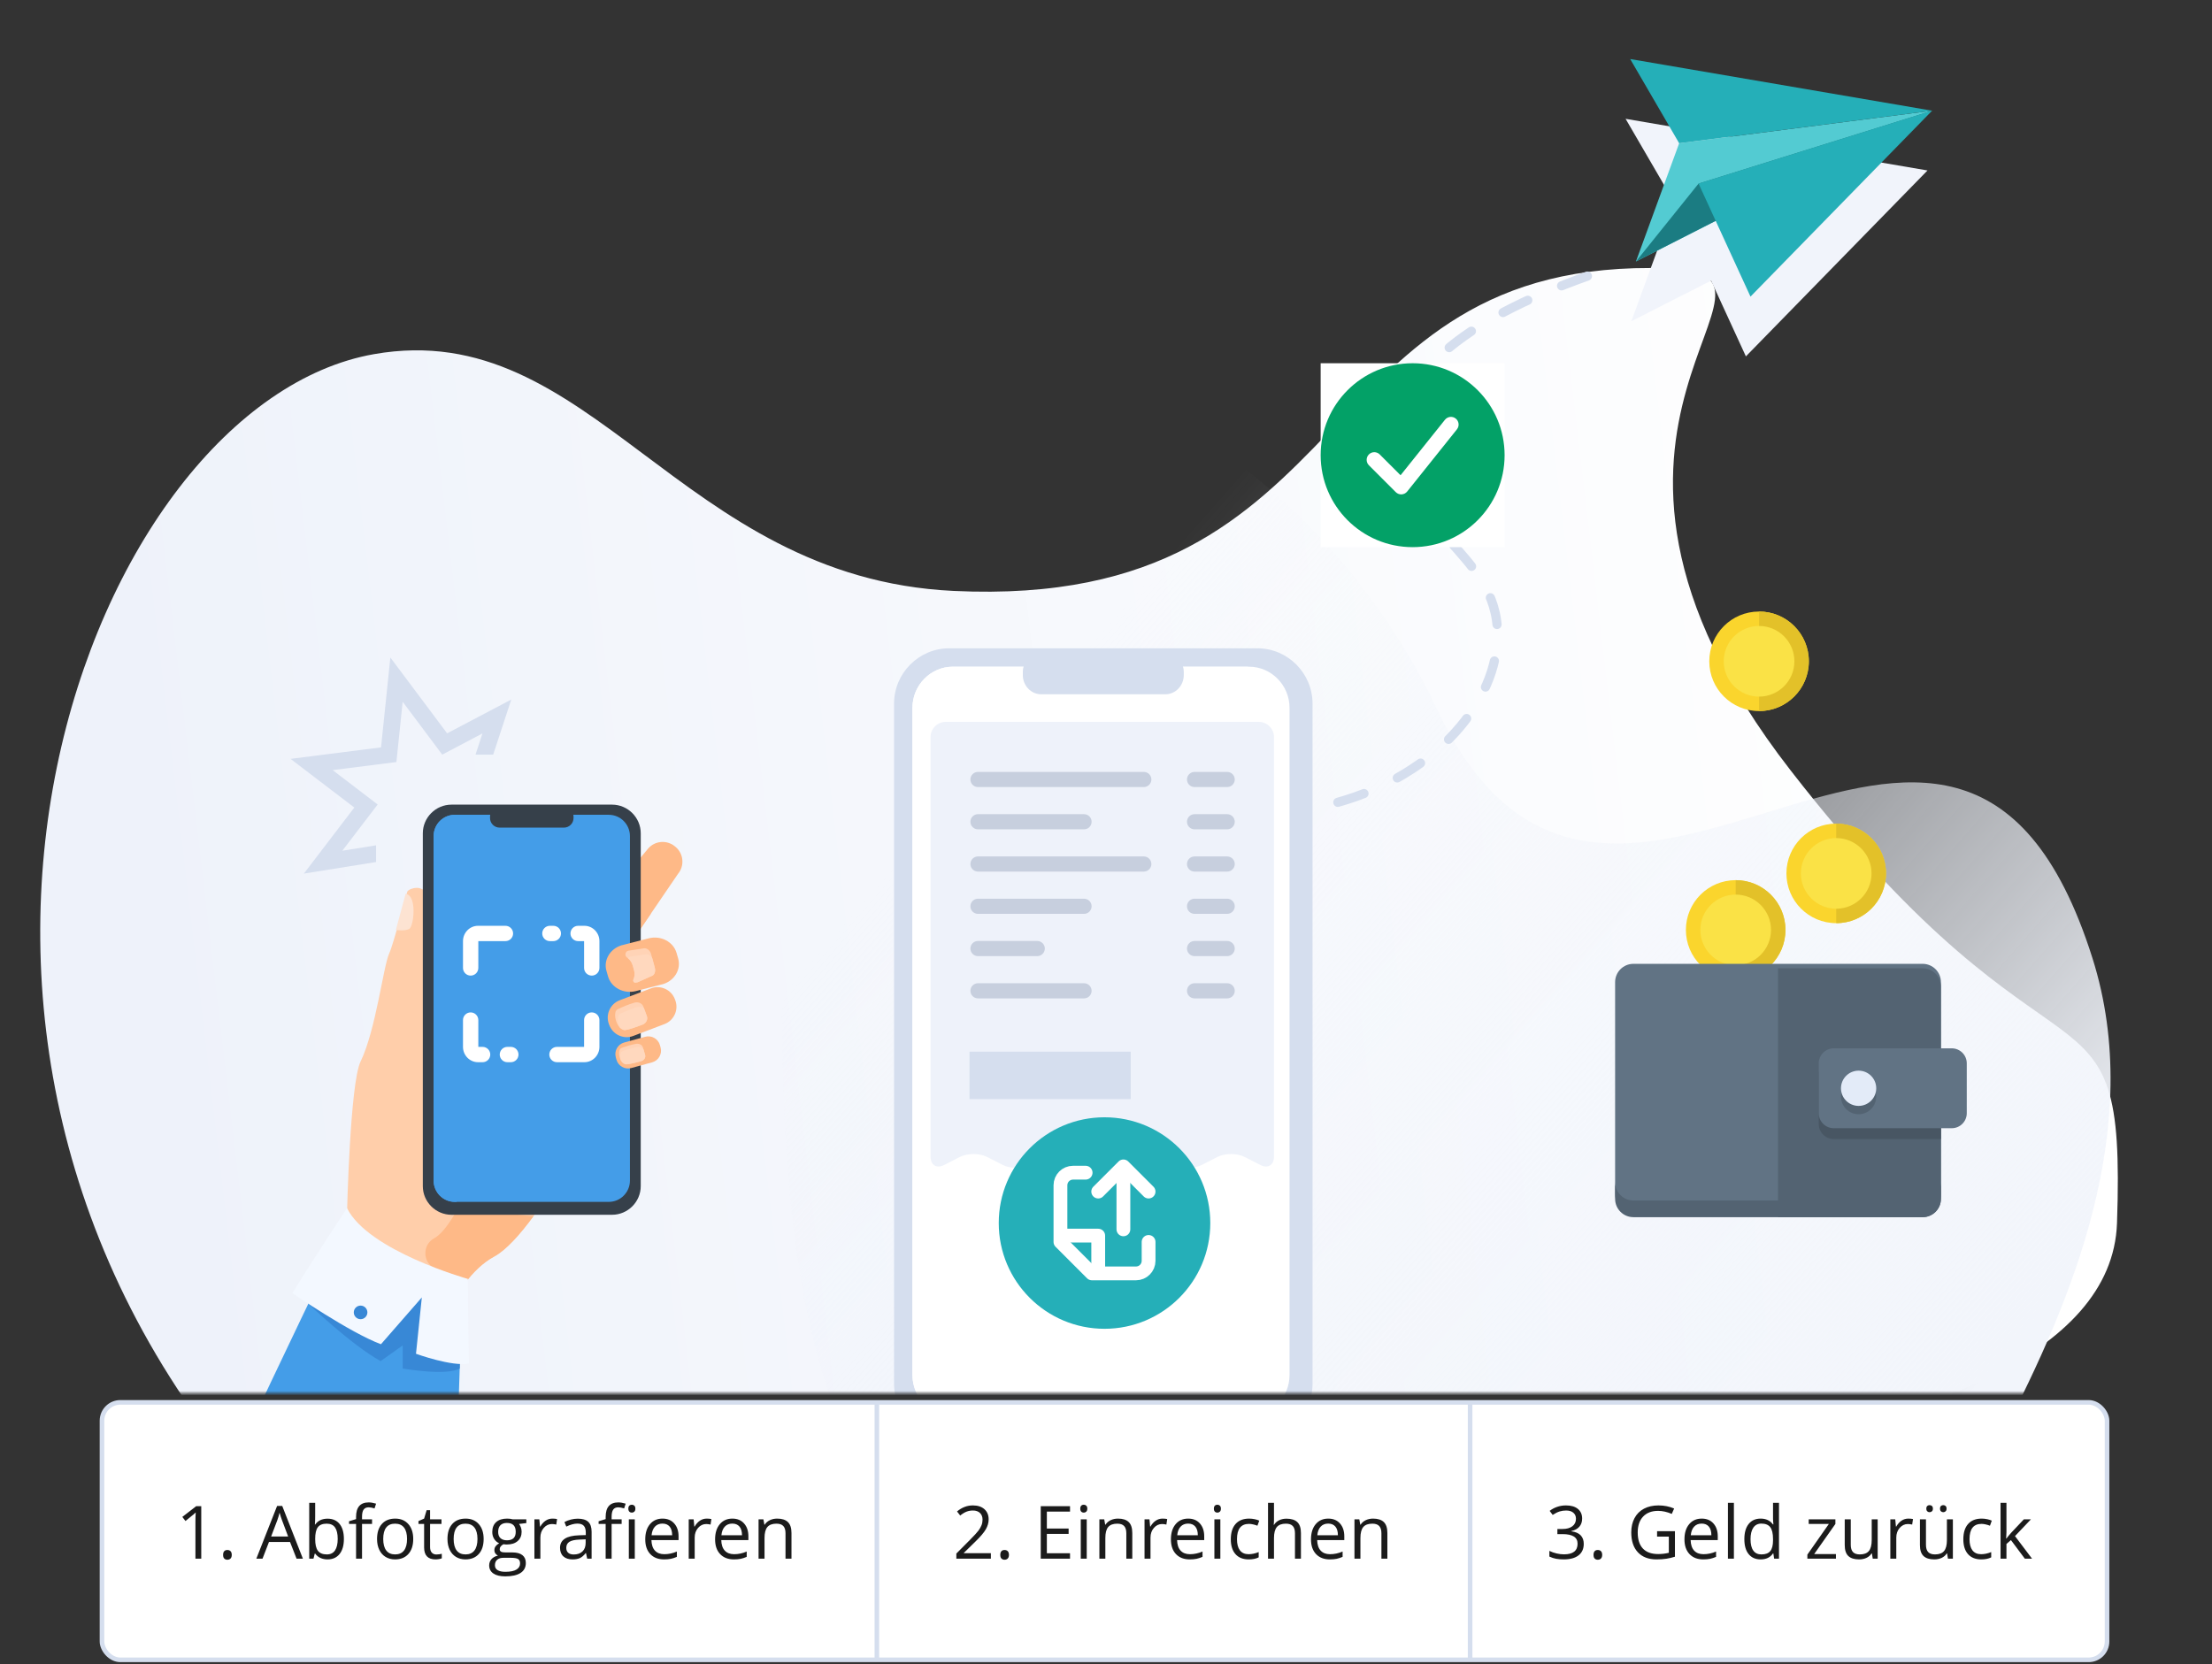 <?xml version="1.0" encoding="UTF-8"?>
<svg width="481px" height="362px" viewBox="0 0 481 362" version="1.1" xmlns="http://www.w3.org/2000/svg" xmlns:xlink="http://www.w3.org/1999/xlink">
    <rect x="0" y="0" width="481" height="362" fill="#333333" stroke="none"/>
    <title>Group 13</title>
    <defs>
        <rect id="path-1" x="0.177" y="9.09494702e-13" width="480" height="303"></rect>
        <linearGradient x1="15.501%" y1="19.972%" x2="98.032%" y2="29.222%" id="linearGradient-3">
            <stop stop-color="#EEF2FA" offset="0%"></stop>
            <stop stop-color="#FFFFFF" offset="100%"></stop>
        </linearGradient>
        <linearGradient x1="59.337%" y1="19.152%" x2="-6.317%" y2="75.751%" id="linearGradient-4">
            <stop stop-color="#EEF2FA" stop-opacity="0" offset="0%"></stop>
            <stop stop-color="#F2F5FB" offset="100%"></stop>
        </linearGradient>
        <path d="M20,40 C31.046,40 40,31.046 40,20 C40,8.954 31.046,0 20,0 C8.954,0 0,8.954 0,20 C0,31.046 8.954,40 20,40 Z M16.336,28.037 L10.488,22.19 C9.838,21.54 9.838,20.485 10.488,19.833 C11.139,19.183 12.194,19.183 12.844,19.833 L17.376,24.363 L27.031,12.292 C27.608,11.577 28.656,11.455 29.374,12.032 C30.093,12.607 30.209,13.655 29.634,14.375 L18.816,27.9 C18.521,28.27 18.081,28.495 17.608,28.522 C17.576,28.523 17.546,28.525 17.514,28.525 C17.073,28.525 16.649,28.352 16.336,28.037 Z" id="path-5"></path>
    </defs>
    <g id="kontakt" stroke="none" stroke-width="1" fill="none" fill-rule="evenodd">
        <g id="contact--hint--optional-field" transform="translate(-744, -2149)">
            <g id="Group-13" transform="translate(744, 2149)">
                <g id="Group-12">
                    <mask id="mask-2" fill="white">
                        <use xlink:href="#path-1"></use>
                    </mask>
                    <g id="Mask"></g>
                    <g mask="url(#mask-2)">
                        <g transform="translate(-26, -11)">
                            <path d="M118.89,318.107 C158.862,366.436 230.491,334.503 255.679,341.726 C278.268,348.203 440.722,394.786 458.631,339.584 C476.541,284.382 453.298,314.648 417.532,225.329 C381.766,136.011 454.475,123.553 421.919,113.023 C346.219,88.535 338.643,166.603 253.332,137.674 C196.72,118.476 194.156,58.489 146.408,53.439 C84.221,46.86 -3.076,162.979 52.99,283.085 C67.787,314.783 87.591,280.275 118.89,318.107 Z" id="Path_3996" fill="url(#linearGradient-3)" fill-rule="nonzero" transform="translate(249.906, 209.711) rotate(-16) translate(-249.906, -209.711) "></path>
                            <path d="M471.271,322.619 C483.506,294.349 484.939,258.458 484.939,219.39 C484.939,33.379 376.188,93.445 342.405,165.191 C304.717,245.226 229.679,125.11 199.871,219.39 C188.272,256.076 204.626,294.349 219.234,322.619 L471.271,322.619 Z" id="Path_1021" fill="url(#linearGradient-4)" fill-rule="nonzero" transform="translate(340.439, 209.119) scale(-1, 1) translate(-340.439, -209.119) "></path>
                            <g id="Group-9" stroke-width="1" fill="none" fill-rule="evenodd" transform="translate(220.177, 152)">
                                <g id="Group-4">
                                    <path d="M12.222,172 C5.629,172 0.235,166.583 0.235,159.964 L0.235,12.036 C0.235,5.416 5.629,0 12.222,0 L79.249,0 C85.841,0 91.235,5.416 91.235,12.036 L91.235,159.964 C91.235,166.583 85.841,172 79.249,172 L12.222,172 Z" id="Fill-10" fill="#D5DEEE"></path>
                                    <path d="M86.235,158.051 C86.235,162.973 82.268,167 77.422,167 L13.046,167 C8.2,167 4.235,162.973 4.235,158.051 L4.235,12.949 C4.235,8.026 8.2,4 13.046,4 L77.422,4 C82.268,4 86.235,8.026 86.235,12.949 L86.235,158.051 Z" id="Fill-11" fill="#FFFFFF"></path>
                                    <path d="M77.235,4 L13.818,167 L13.024,167 C8.19,167 4.235,162.973 4.235,158.051 L4.235,12.949 C4.235,8.026 8.19,4 13.024,4 L77.235,4" id="Fill-12" fill="#FFFFFF"></path>
                                    <path d="M59.236,10 L32.233,10 C30.033,10 28.235,8.122 28.235,5.828 L28.235,5.172 C28.235,2.877 30.033,1 32.233,1 L59.236,1 C61.436,1 63.235,2.877 63.235,5.172 L63.235,5.828 C63.235,8.122 61.436,10 59.236,10" id="Fill-13" fill="#D5DEEE"></path>
                                </g>
                                <g id="Group-16" transform="translate(8, 16)">
                                    <g id="receipt" fill-rule="nonzero">
                                        <path d="M3.471,0 C1.659,0 0.176,1.483 0.176,3.296 L0.176,94.585 C0.176,96.398 1.496,97.206 3.111,96.382 L6.575,94.613 C8.189,93.788 10.83,93.788 12.445,94.613 L15.909,96.382 C17.523,97.206 20.164,97.207 21.779,96.382 L25.243,94.613 C26.857,93.788 29.498,93.788 31.113,94.613 L34.577,96.382 C36.191,97.206 38.832,97.207 40.447,96.382 L43.911,94.613 C45.525,93.788 48.166,93.788 49.781,94.613 L53.244,96.382 C54.859,97.206 57.5,97.206 59.114,96.382 L62.578,94.613 C64.193,93.788 66.834,93.788 68.448,94.613 L71.912,96.382 C73.527,97.206 74.847,96.398 74.847,94.585 L74.847,3.296 C74.847,1.483 73.365,0 71.552,0 L3.471,0 Z" id="Path" fill="#EEF2FA"></path>
                                        <g id="Group" transform="translate(8.715, 10.799)" fill="#C7CFDE">
                                            <path d="M37.828,3.379 L1.771,3.379 C0.861,3.379 0.123,2.642 0.123,1.732 C0.123,0.822 0.861,0.084 1.771,0.084 L37.828,0.084 C38.738,0.084 39.476,0.822 39.476,1.732 C39.476,2.642 38.738,3.379 37.828,3.379 Z" id="Path"></path>
                                            <path d="M24.833,12.572 L1.771,12.572 C0.861,12.572 0.123,11.834 0.123,10.924 C0.123,10.014 0.861,9.277 1.771,9.277 L24.833,9.277 C25.743,9.277 26.481,10.014 26.481,10.924 C26.481,11.834 25.743,12.572 24.833,12.572 Z" id="Path"></path>
                                            <path d="M37.828,21.764 L1.771,21.764 C0.861,21.764 0.123,21.027 0.123,20.117 C0.123,19.207 0.861,18.469 1.771,18.469 L37.828,18.469 C38.738,18.469 39.476,19.207 39.476,20.117 C39.476,21.027 38.738,21.764 37.828,21.764 Z" id="Path"></path>
                                            <path d="M24.833,30.956 L1.771,30.956 C0.861,30.956 0.123,30.219 0.123,29.309 C0.123,28.399 0.861,27.661 1.771,27.661 L24.833,27.661 C25.743,27.661 26.481,28.399 26.481,29.309 C26.481,30.219 25.743,30.956 24.833,30.956 Z" id="Path"></path>
                                            <path d="M14.659,40.149 L1.771,40.149 C0.861,40.149 0.123,39.411 0.123,38.501 C0.123,37.591 0.861,36.854 1.771,36.854 L14.659,36.854 C15.569,36.854 16.307,37.591 16.307,38.501 C16.307,39.411 15.569,40.149 14.659,40.149 Z" id="Path"></path>
                                            <path d="M24.833,49.341 L1.771,49.341 C0.861,49.341 0.123,48.603 0.123,47.693 C0.123,46.784 0.861,46.046 1.771,46.046 L24.833,46.046 C25.743,46.046 26.481,46.784 26.481,47.693 C26.481,48.603 25.743,49.341 24.833,49.341 Z" id="Path"></path>
                                        </g>
                                        <g id="Group" transform="translate(55.699, 10.799)" fill="#C7CFDE">
                                            <path d="M8.974,3.379 L1.88,3.379 C0.97,3.379 0.232,2.642 0.232,1.732 C0.232,0.822 0.97,0.084 1.88,0.084 L8.974,0.084 C9.884,0.084 10.622,0.822 10.622,1.732 C10.622,2.642 9.884,3.379 8.974,3.379 Z" id="Path"></path>
                                            <path d="M8.974,12.572 L1.88,12.572 C0.97,12.572 0.232,11.834 0.232,10.924 C0.232,10.014 0.97,9.277 1.88,9.277 L8.974,9.277 C9.884,9.277 10.622,10.014 10.622,10.924 C10.622,11.834 9.884,12.572 8.974,12.572 Z" id="Path"></path>
                                            <path d="M8.974,21.764 L1.88,21.764 C0.97,21.764 0.232,21.027 0.232,20.117 C0.232,19.207 0.97,18.469 1.88,18.469 L8.974,18.469 C9.884,18.469 10.622,19.207 10.622,20.117 C10.622,21.027 9.884,21.764 8.974,21.764 Z" id="Path"></path>
                                            <path d="M8.974,30.956 L1.88,30.956 C0.97,30.956 0.232,30.219 0.232,29.309 C0.232,28.399 0.97,27.661 1.88,27.661 L8.974,27.661 C9.884,27.661 10.622,28.399 10.622,29.309 C10.622,30.219 9.884,30.956 8.974,30.956 Z" id="Path"></path>
                                            <path d="M8.974,40.149 L1.88,40.149 C0.97,40.149 0.232,39.411 0.232,38.501 C0.232,37.591 0.97,36.854 1.88,36.854 L8.974,36.854 C9.884,36.854 10.622,37.591 10.622,38.501 C10.622,39.411 9.884,40.149 8.974,40.149 Z" id="Path"></path>
                                            <path d="M8.974,49.341 L1.88,49.341 C0.97,49.341 0.232,48.603 0.232,47.693 C0.232,46.784 0.97,46.046 1.88,46.046 L8.974,46.046 C9.884,46.046 10.622,46.784 10.622,47.693 C10.622,48.603 9.884,49.341 8.974,49.341 Z" id="Path"></path>
                                        </g>
                                        <rect id="Rectangle" fill="#D5DEEE" x="8.639" y="71.729" width="35.066" height="10.312"></rect>
                                    </g>
                                    <g id="Group-3" transform="translate(15, 86)">
                                        <circle id="Oval" fill="#25AFB8" cx="23" cy="23" r="23"></circle>
                                        <g id="Icons/z-embedded/icon/functional/doc-upload--md--alt" transform="translate(13.143, 9.857)" stroke="#FFFFFF" stroke-linejoin="round" stroke-width="3">
                                            <g id="Group" transform="translate(0.274, 2.19)">
                                                <path d="M19.167,15.06 L19.167,19.167 C19.167,20.678 17.94,21.905 16.429,21.905 L6.845,21.905 L0,15.06 L0,2.738 C0,1.227 1.227,0 2.738,0 L5.476,0" id="Stroke-1" stroke-linecap="round"></path>
                                                <polyline id="Path-5" points="0 13.69 8.214 13.69 8.214 21.905"></polyline>
                                            </g>
                                            <g id="Group" transform="translate(14.238, 7.53) rotate(-90) translate(-14.238, -7.53) translate(7.256, 1.78)" stroke-linecap="round">
                                                <polyline id="Path" transform="translate(10.952, 5.476) rotate(-90) translate(-10.952, -5.476) " points="5.476 2.738 10.952 8.214 16.429 2.738"></polyline>
                                                <line x1="10.952" y1="5.476" x2="-4.8638342e-15" y2="5.476" id="Line-5"></line>
                                            </g>
                                        </g>
                                    </g>
                                </g>
                            </g>
                            <g id="Group-7" stroke-width="1" fill="none" fill-rule="evenodd" transform="translate(77.177, 154)">
                                <g id="Group" transform="translate(0, 32)">
                                    <path d="M79.596,64.731 C79.596,64.731 72.258,79.411 64.804,89.544 C61.839,93.577 58.854,96.89 56.307,98.271 C53.814,99.623 51.703,101.723 49.957,104.05 C45.434,110.077 43.346,117.621 43.346,117.621 L24.286,88.785 C24.286,88.785 24.936,60.598 27.225,55.883 C30.56,49.012 32.172,35.129 33.453,32.365 C34.404,30.315 37.118,19.724 37.379,18.946 C37.492,18.611 38.395,18.097 39.568,18.097 C40.509,18.097 42.107,19.007 42.51,20.877 C44.549,30.327 42.095,36.561 42.123,36.838 C42.842,44.101 40.681,49.492 42.196,50.92 C42.253,50.973 42.358,50.948 42.506,50.853 C45.133,49.166 61.442,25.39 63.451,24.876 C65.572,24.335 79.596,64.731 79.596,64.731" id="Fill-4" fill="#FFCEAA"></path>
                                    <path d="M49.08,111.914 C49.08,111.914 48.82,124.728 48.078,141.987 L0,141.987 C10.99,118.552 20.544,98.827 20.544,98.827 C20.544,98.827 47.919,99.663 49.08,111.914" id="Fill-5" fill="#449DE8"></path>
                                    <path d="M96.26,15.05 L84.566,32.195 C84.213,32.621 83.804,32.769 83.361,32.726 C81.972,32.594 80.252,30.59 78.912,29.48 L78.776,29.368 C77.009,27.906 76.759,25.264 78.221,23.498 L87.074,12.797 L87.074,12.796 L89.699,9.622 C91.162,7.855 93.803,7.606 95.569,9.067 L95.706,9.179 C97.472,10.641 97.722,13.283 96.26,15.05" id="Fill-6" fill="#FEB987"></path>
                                    <path d="M90.358,23.703 L84.566,32.195 C84.213,32.621 83.804,32.769 83.361,32.726 L87.074,12.797 C87.082,12.909 87.713,21.85 90.358,23.703" id="Fill-7" fill="#FEB987"></path>
                                    <path d="M64.804,89.544 C61.839,93.577 58.854,96.89 56.307,98.271 C53.814,99.623 51.703,101.723 49.957,104.05 C47.948,103.114 45.658,102.015 43.42,100.927 C40.694,99.603 40.59,95.733 43.259,94.298 C43.285,94.284 43.311,94.27 43.336,94.256 C45.838,92.825 48.401,87.77 48.401,87.77 L64.804,89.544" id="Fill-8" fill="#FEB987"></path>
                                    <path d="M34.904,27.252 C34.904,27.252 36.805,27.558 37.798,27.041 C38.791,26.525 39.601,19.789 37.028,19.384 L34.904,27.252 Z" id="Fill-9" fill="#FDE3D2"></path>
                                    <g id="Group-4" transform="translate(40.765, 0)">
                                        <path d="M41.145,89.203 L6.242,89.203 C2.809,89.203 3.58413993e-14,86.394 3.58413993e-14,82.961 L3.58413993e-14,6.242 C3.58413993e-14,2.809 2.809,1.30332361e-14 6.242,1.30332361e-14 L41.145,1.30332361e-14 C44.578,1.30332361e-14 47.387,2.809 47.387,6.242 L47.387,82.961 C47.387,86.394 44.578,89.203 41.145,89.203" id="Fill-10" fill="#36404A"></path>
                                        <path d="M45.038,6.833 L45.038,81.773 C45.038,84.315 42.973,86.395 40.45,86.395 L6.936,86.395 C4.414,86.395 2.349,84.315 2.349,81.773 L2.349,6.833 C2.349,4.291 4.414,2.211 6.936,2.211 L40.45,2.211 C42.973,2.211 45.038,4.291 45.038,6.833" id="Fill-11" fill="#449DE8"></path>
                                        <path d="M40.45,2.211 L7.351,86.395 L6.936,86.395 C4.414,86.395 2.349,84.315 2.349,81.773 L2.349,6.833 C2.349,4.291 4.414,2.211 6.936,2.211 L40.45,2.211" id="Fill-12" fill="#449DE8"></path>
                                        <path d="M30.697,4.998 L16.69,4.998 C15.549,4.998 14.616,4.064 14.616,2.923 L14.616,2.597 C14.616,1.456 15.549,0.523 16.69,0.523 L30.697,0.523 C31.838,0.523 32.771,1.456 32.771,2.597 L32.771,2.923 C32.771,4.064 31.838,4.998 30.697,4.998" id="Fill-13" fill="#36404A"></path>
                                    </g>
                                    <g id="Group-4" transform="translate(49.5, 26.352)" fill="#FFFFFF" fill-rule="nonzero">
                                        <g id="Group-5">
                                            <path d="M1.667,10.832 C2.587,10.832 3.333,10.086 3.333,9.165 L3.333,3.338 C3.333,3.336 3.333,3.335 3.333,3.333 L9.231,3.333 C10.151,3.333 10.897,2.587 10.897,1.667 C10.897,0.746 10.151,-1.81341446e-15 9.231,-1.81341446e-15 L3.271,-1.81341446e-15 C1.467,-1.81341446e-15 -5.07756048e-14,1.497 -5.07756048e-14,3.338 L-5.07756048e-14,9.165 C-0,10.086 0.746,10.832 1.667,10.832 Z" id="Path"></path>
                                            <path d="M28.001,18.836 C27.08,18.836 26.334,19.582 26.334,20.502 L26.334,26.33 C26.334,26.331 26.334,26.333 26.334,26.334 L20.436,26.334 C19.516,26.334 18.77,27.08 18.77,28.001 C18.77,28.921 19.516,29.668 20.436,29.668 L26.395,29.668 C28.199,29.668 29.667,28.17 29.667,26.33 L29.667,20.502 C29.667,19.582 28.921,18.836 28.001,18.836 Z" id="Path"></path>
                                            <path d="M10.404,26.334 L9.658,26.334 C8.737,26.334 7.991,27.08 7.991,28.001 C7.991,28.921 8.737,29.668 9.658,29.668 L10.404,29.668 C11.324,29.668 12.07,28.921 12.07,28.001 C12.07,27.08 11.324,26.334 10.404,26.334 Z" id="Path"></path>
                                            <path d="M4.265,26.334 L3.333,26.334 C3.333,26.333 3.333,26.331 3.333,26.33 L3.333,20.502 C3.333,19.582 2.587,18.836 1.667,18.836 C0.746,18.836 2.5568647e-08,19.582 2.5568647e-08,20.502 L2.5568647e-08,26.33 C2.5568647e-08,28.17 1.467,29.668 3.271,29.668 L4.266,29.668 C5.186,29.668 5.932,28.921 5.932,28.001 C5.932,27.08 5.186,26.334 4.265,26.334 Z" id="Path"></path>
                                            <path d="M19.644,3.333 C20.564,3.333 21.31,2.587 21.31,1.667 C21.31,0.746 20.564,1.9947559e-14 19.644,1.9947559e-14 L18.897,1.9947559e-14 C17.977,1.9947559e-14 17.231,0.746 17.231,1.667 C17.231,2.587 17.977,3.333 18.897,3.333 L19.644,3.333 Z" id="Path"></path>
                                            <path d="M26.396,-1.81341446e-15 L25.036,-1.81341446e-15 C24.115,-1.81341446e-15 23.369,0.746 23.369,1.667 C23.369,2.587 24.115,3.333 25.036,3.333 L26.334,3.333 C26.334,3.335 26.334,3.336 26.334,3.338 L26.334,9.165 C26.334,10.086 27.08,10.832 28.001,10.832 C28.921,10.832 29.668,10.086 29.668,9.165 L29.668,3.338 C29.667,1.497 28.2,-1.81341446e-15 26.396,-1.81341446e-15 Z" id="Path"></path>
                                        </g>
                                    </g>
                                    <path d="M93.322,47.726 L92.442,48.061 L86.523,50.31 C86.384,50.363 86.244,50.408 86.104,50.443 C84.144,50.953 82.058,49.908 81.323,47.974 L81.236,47.746 C80.449,45.674 81.5,43.334 83.573,42.546 L89.091,40.449 L89.492,40.297 L90.372,39.962 C92.445,39.175 94.784,40.226 95.571,42.299 L95.659,42.526 C96.446,44.599 95.395,46.939 93.322,47.726" id="Fill-14" fill="#FEB987"></path>
                                    <path d="M88.516,47.862 C87.528,48.237 85.739,48.901 84.783,49.038 C84.513,49.077 84.013,48.93 83.549,48.421 C83.269,48.115 83.002,47.681 82.804,47.078 C82.711,46.794 82.634,46.512 82.602,46.221 C82.565,45.88 82.575,45.539 82.634,45.202 C82.688,44.898 82.896,44.621 83.199,44.475 C83.2,44.474 83.202,44.474 83.204,44.473 C84.221,43.987 85.591,43.395 86.793,43.065 C87.624,42.836 88.465,43.202 88.728,43.929 L89.487,46.009 C89.75,46.732 89.322,47.558 88.516,47.862" id="Fill-15" fill="#FFD3B6"></path>
                                    <path d="M88.516,47.862 C87.528,48.237 85.739,48.901 84.783,49.038 C84.513,49.077 84.013,48.93 83.549,48.421 C83.499,48.305 83.453,48.183 83.41,48.052 C83.317,47.768 83.24,47.486 83.207,47.195 C83.171,46.854 83.18,46.513 83.24,46.175 C83.294,45.872 83.502,45.595 83.805,45.448 C83.806,45.447 83.808,45.447 83.809,45.446 C84.826,44.961 86.197,44.369 87.399,44.039 C87.932,43.892 88.467,43.989 88.852,44.269 L89.487,46.009 C89.75,46.732 89.322,47.558 88.516,47.862" id="Fill-16" fill="#FFD8BE"></path>
                                    <path d="M90.636,56.048 L86.072,57.291 C84.685,57.668 83.241,56.842 82.864,55.455 L82.723,54.939 C82.345,53.552 83.171,52.108 84.558,51.731 L89.123,50.488 C90.51,50.11 91.953,50.936 92.331,52.323 L92.472,52.84 C92.849,54.227 92.023,55.67 90.636,56.048" id="Fill-17" fill="#FEB987"></path>
                                    <path d="M88.168,55.824 C87.33,56.048 85.814,56.443 85.02,56.486 C84.731,56.502 84.152,56.258 83.774,55.498 C83.681,55.314 83.603,55.101 83.541,54.855 C83.486,54.631 83.443,54.409 83.439,54.184 C83.434,53.919 83.467,53.658 83.541,53.403 C83.607,53.172 83.798,52.973 84.057,52.881 C84.059,52.88 84.06,52.88 84.061,52.879 C84.931,52.572 86.099,52.205 87.11,52.029 C87.808,51.906 88.47,52.242 88.634,52.817 L88.751,53.229 L89.103,54.463 C89.265,55.034 88.853,55.642 88.168,55.824" id="Fill-18" fill="#FFD3B6"></path>
                                    <path d="M88.168,55.824 C87.33,56.048 85.814,56.443 85.02,56.486 C84.731,56.502 84.152,56.258 83.774,55.498 C83.724,55.29 83.687,55.081 83.683,54.869 C83.677,54.605 83.711,54.343 83.785,54.088 C83.85,53.858 84.042,53.658 84.3,53.566 C84.302,53.565 84.304,53.565 84.305,53.564 C85.175,53.257 86.343,52.89 87.354,52.715 C87.932,52.613 88.485,52.826 88.751,53.229 L89.103,54.463 C89.265,55.034 88.853,55.642 88.168,55.824" id="Fill-19" fill="#FFD8BE"></path>
                                    <path d="M15.863,108.549 C15.863,108.549 25.258,117.548 31.592,121.022 L36.387,117.621 L36.387,122.638 C36.387,122.638 45.818,124.306 48.793,122.638 L48.793,108.955 L22.304,95.677 L15.863,108.549" id="Fill-20" fill="#3888D6"></path>
                                    <path d="M24.286,87.77 C24.286,87.77 18.32,96.696 12.391,106.239 C12.391,106.239 24.887,114.835 31.662,117.357 L40.549,107.179 L39.28,119.431 C39.28,119.431 47.145,122.297 50.793,121.549 C50.793,121.549 50.563,110.435 50.565,103.152 C50.565,103.152 28.946,97.093 24.286,87.77" id="Fill-21" fill="#F3F8FF"></path>
                                    <path d="M25.754,110.421 C25.761,109.604 26.43,108.948 27.247,108.955 C28.064,108.963 28.72,109.631 28.712,110.449 C28.705,111.265 28.036,111.921 27.219,111.913 C26.402,111.907 25.746,111.238 25.754,110.421" id="Fill-22" fill="#3888D6"></path>
                                    <path d="M93.178,38.979 C93.146,38.991 93.113,39.001 93.08,39.012 L87.096,40.549 C84.464,41.225 81.743,39.801 81.049,37.385 L80.693,36.147 C80.025,33.828 81.46,31.402 83.905,30.616 L85.88,30.108 L89.889,29.079 C92.52,28.403 95.242,29.827 95.936,32.243 L96.292,33.48 C96.95,35.769 95.563,38.159 93.178,38.979" id="Fill-23" fill="#FEB987"></path>
                                    <path d="M90.436,37.308 L87.529,38.618 C87.525,38.62 87.519,38.621 87.51,38.623 C87.394,38.654 87.276,38.678 87.159,38.695 C87.11,38.703 87.06,38.708 87.012,38.714 C86.991,38.716 86.971,38.716 86.95,38.715 C86.629,38.704 86.411,38.364 86.548,38.061 C86.824,37.463 86.898,36.771 86.713,36.09 L86.644,35.837 C86.644,35.835 86.642,35.831 86.642,35.829 L86.417,35.004 C86.238,34.346 85.858,33.795 85.363,33.397 C85.303,33.348 85.242,33.303 85.179,33.26 C84.604,32.862 84.751,31.96 85.423,31.773 C85.43,31.771 85.435,31.77 85.442,31.768 L88.632,31.285 C89.421,31.071 90.181,31.678 90.396,32.467 L90.652,33.407 L91.198,35.412 C91.412,36.201 91.225,37.094 90.436,37.308" id="Fill-24" fill="#FFD3B6"></path>
                                    <path d="M90.436,37.308 L87.529,38.618 C87.525,38.62 87.519,38.621 87.51,38.623 C87.442,38.636 87.229,38.671 86.95,38.715 C86.629,38.704 86.411,38.364 86.548,38.061 C86.824,37.463 86.898,36.771 86.713,36.09 L86.644,35.837 C86.644,35.835 86.642,35.831 86.642,35.829 L86.417,35.004 C86.238,34.346 85.858,33.795 85.363,33.397 C85.466,33.247 85.619,33.128 85.82,33.071 C85.826,33.069 85.833,33.068 85.839,33.066 L89.03,32.583 C89.694,32.403 90.336,32.805 90.652,33.407 L91.198,35.412 C91.412,36.201 91.225,37.094 90.436,37.308" id="Fill-25" fill="#FFD8BE"></path>
                                </g>
                                <g id="39a76364cb36b07fb24b9d1b320ccd8a" transform="translate(12, 0)" fill="#D5DEEE" fill-rule="nonzero">
                                    <polygon id="Path" points="9.164 24.494 23.022 22.734 24.384 9.624 32.99 21.123 41.735 16.516 40.221 21.134 44.064 21.134 48 9.144 34.049 16.493 21.706 0 19.68 19.545 0 22.048 13.869 32.633 2.9 47 18.597 44.485 18.597 40.851 11.261 42.028 18.946 31.97"></polygon>
                                </g>
                            </g>
                            <g id="Group-11" stroke-width="1" fill="none" fill-rule="evenodd" transform="translate(313.177, 6)">
                                <g id="Group-8" transform="translate(90.484, 54.112) scale(-1, 1) rotate(-26) translate(-90.484, -54.112) translate(58.484, 25.112)" fill="#F1F4FB">
                                    <path d="M43.507,57.706 L31.789,42.163 L17.768,53.655 L0,-0 L63.932,18.682 L46.33,30.472 L43.507,57.706 Z" id="Combined-Shape"></path>
                                </g>
                                <g id="Group-8" transform="translate(91.255, 41) scale(-1, 1) rotate(-26) translate(-91.255, -41) translate(59, 12)">
                                    <polygon id="Fill-1" fill="#53CBD2" points="43.507 57.706 46.33 30.472 0 -0"></polygon>
                                    <polygon id="Fill-2" fill="#1B7C82" points="43.507 57.706 38.692 36.506 0 -0"></polygon>
                                    <polygon id="Fill-3" fill="#25AFB8" points="17.768 53.655 38.692 36.506 0 -0"></polygon>
                                    <polygon id="Fill-4" fill="#25AFB8" points="0 0 46.33 30.472 63.932 18.682"></polygon>
                                </g>
                                <path d="M3.737,179.495 C25.328,173.425 38.462,157.372 38.462,143.003 C38.462,124.849 17.238,120.623 17.238,99.779 C17.238,85.884 31.825,73.957 61,64" id="Line" stroke="#D5DEEE" stroke-width="2" stroke-linecap="round" stroke-dasharray="6,8"></path>
                                <g id="Group-2" style="mix-blend-mode: darken;" transform="translate(0, 84)">
                                    <rect id="Rectangle" fill="#FFFFFF" x="0" y="0" width="40" height="40"></rect>
                                    <g id="Icons/z-embedded/icon/functional/circle-check--md">
                                        <mask id="mask-6" fill="white">
                                            <use xlink:href="#path-5"></use>
                                        </mask>
                                        <use id="Mask" fill="#03A167" xlink:href="#path-5"></use>
                                    </g>
                                </g>
                            </g>
                            <g id="wallet" stroke-width="1" fill="none" fill-rule="evenodd" transform="translate(377.177, 144)">
                                <g id="Group-6" transform="translate(15.422, 0)" fill-rule="nonzero">
                                    <circle id="Oval" fill="#FAD52D" cx="10.826" cy="69.248" r="10.826"></circle>
                                    <path d="M10.825,58.423 L10.825,80.074 C16.804,80.074 21.651,75.227 21.651,69.248 C21.651,63.269 16.804,58.423 10.825,58.423 Z" id="Path" fill="#E3C129"></path>
                                    <circle id="Oval" fill="#FAE246" cx="10.826" cy="69.248" r="7.682"></circle>
                                    <circle id="Oval" fill="#FAD52D" cx="32.685" cy="56.955" r="10.826"></circle>
                                    <path d="M32.685,46.129 L32.685,67.781 C38.664,67.781 43.511,62.934 43.511,56.955 C43.511,50.976 38.664,46.129 32.685,46.129 Z" id="Path" fill="#E3C129"></path>
                                    <circle id="Oval" fill="#FAE246" cx="32.685" cy="56.955" r="7.682"></circle>
                                    <circle id="Oval" fill="#FAD52D" cx="15.91" cy="10.826" r="10.826"></circle>
                                    <path d="M15.911,2.60723343e-14 L15.911,21.651 C21.89,21.651 26.737,16.805 26.737,10.826 C26.737,4.847 21.89,2.60723343e-14 15.911,2.60723343e-14 Z" id="Path" fill="#E3C129"></path>
                                    <circle id="Oval" fill="#FAE246" cx="15.91" cy="10.826" r="7.682"></circle>
                                </g>
                                <path d="M66.893,130.756 L4.015,130.756 C1.814,130.756 0.03,128.971 0.03,126.771 L0.03,80.607 C0.03,78.406 1.814,76.622 4.015,76.622 L66.893,76.622 C69.094,76.622 70.878,78.406 70.878,80.607 L70.878,126.77 C70.878,128.971 69.094,130.756 66.893,130.756 Z" id="Path" fill="#617384" fill-rule="nonzero"></path>
                                <g id="Group" transform="translate(0, 77.435)" fill="#536372" fill-rule="nonzero">
                                    <path d="M66.893,50.662 L4.015,50.662 C1.814,50.662 0.03,48.878 0.03,46.677 L0.03,50.304 C0.03,52.505 1.814,54.289 4.015,54.289 L66.893,54.289 C69.094,54.289 70.878,52.505 70.878,50.304 L70.878,46.677 C70.878,48.877 69.094,50.662 66.893,50.662 Z" id="Path"></path>
                                    <path d="M66.893,0.156 L35.454,0.156 L35.454,54.289 L66.893,54.289 C69.094,54.289 70.878,52.505 70.878,50.304 L70.878,4.141 C70.878,1.94 69.094,0.156 66.893,0.156 Z" id="Path"></path>
                                </g>
                                <path d="M70.878,97.361 L47.575,97.361 C45.772,97.361 44.31,98.823 44.31,100.626 L44.31,111.468 C44.31,113.271 45.772,114.733 47.575,114.733 L70.878,114.733 L70.878,97.361 L70.878,97.361 Z" id="Path" fill="#485663" fill-rule="nonzero"></path>
                                <path d="M73.234,112.375 L47.575,112.375 C45.772,112.375 44.31,110.913 44.31,109.11 L44.31,98.268 C44.31,96.465 45.772,95.003 47.575,95.003 L73.234,95.003 C75.037,95.003 76.498,96.465 76.498,98.268 L76.498,109.11 C76.498,110.913 75.037,112.375 73.234,112.375 Z" id="Path" fill="#617384" fill-rule="nonzero"></path>
                                <circle id="Oval" fill="#536372" fill-rule="nonzero" cx="52.977" cy="105.504" r="3.833"></circle>
                                <circle id="Oval" fill="#E3EBF8" fill-rule="nonzero" cx="52.977" cy="103.69" r="3.833"></circle>
                            </g>
                        </g>
                    </g>
                </g>
                <g id="Group" transform="translate(22.177, 305)">
                    <rect id="Rectangle" stroke="#D5DEEE" fill="#FFFFFF" x="0" y="0" width="436" height="56" rx="4"></rect>
                    <rect id="Rectangle" fill="#D5DEEE" x="168" y="0" width="1" height="56"></rect>
                    <path d="M193.289,34 L193.289,32.797 L187.414,32.797 L187.414,32.734 L189.914,30.289 C191.029,29.206 191.789,28.31 192.195,27.602 C192.602,26.893 192.805,26.177 192.805,25.453 C192.805,24.526 192.5,23.788 191.891,23.238 C191.281,22.689 190.44,22.414 189.367,22.414 C188.128,22.414 186.982,22.852 185.93,23.727 L185.93,23.727 L186.617,24.609 C187.138,24.198 187.611,23.914 188.035,23.758 C188.46,23.602 188.909,23.523 189.383,23.523 C190.039,23.523 190.552,23.702 190.922,24.059 C191.292,24.415 191.477,24.898 191.477,25.508 C191.477,25.94 191.404,26.344 191.258,26.719 C191.112,27.094 190.893,27.479 190.602,27.875 C190.31,28.271 189.706,28.932 188.789,29.859 L188.789,29.859 L185.781,32.883 L185.781,34 L193.289,34 Z M196.258,34.227 C196.555,34.227 196.789,34.135 196.961,33.953 C197.133,33.771 197.219,33.51 197.219,33.172 C197.219,32.823 197.134,32.559 196.965,32.379 C196.796,32.199 196.56,32.109 196.258,32.109 C195.961,32.109 195.733,32.199 195.574,32.379 C195.415,32.559 195.336,32.823 195.336,33.172 C195.336,33.547 195.423,33.816 195.598,33.98 C195.772,34.145 195.992,34.227 196.258,34.227 Z M210.5,34 L210.5,32.812 L205.461,32.812 L205.461,28.609 L210.195,28.609 L210.195,27.438 L205.461,27.438 L205.461,23.758 L210.5,23.758 L210.5,22.578 L204.133,22.578 L204.133,34 L210.5,34 Z M213.492,23.984 C213.701,23.984 213.88,23.913 214.031,23.77 C214.182,23.626 214.258,23.409 214.258,23.117 C214.258,22.826 214.182,22.609 214.031,22.469 C213.88,22.328 213.701,22.258 213.492,22.258 C213.273,22.258 213.091,22.327 212.945,22.465 C212.799,22.603 212.727,22.82 212.727,23.117 C212.727,23.409 212.799,23.626 212.945,23.77 C213.091,23.913 213.273,23.984 213.492,23.984 Z M214.133,34 L214.133,25.438 L212.836,25.438 L212.836,34 L214.133,34 Z M218.18,34 L218.18,29.508 C218.18,28.393 218.388,27.594 218.805,27.109 C219.221,26.625 219.878,26.383 220.773,26.383 C221.451,26.383 221.948,26.555 222.266,26.898 C222.583,27.242 222.742,27.763 222.742,28.461 L222.742,28.461 L222.742,34 L224.039,34 L224.039,28.414 C224.039,27.32 223.779,26.525 223.258,26.027 C222.737,25.53 221.961,25.281 220.93,25.281 C220.341,25.281 219.807,25.397 219.328,25.629 C218.849,25.861 218.477,26.188 218.211,26.609 L218.211,26.609 L218.148,26.609 L217.938,25.438 L216.883,25.438 L216.883,34 L218.18,34 Z M228,34 L228,29.406 C228,28.568 228.246,27.867 228.738,27.305 C229.23,26.742 229.823,26.461 230.516,26.461 C230.786,26.461 231.099,26.5 231.453,26.578 L231.453,26.578 L231.633,25.375 C231.331,25.312 230.99,25.281 230.609,25.281 C230.073,25.281 229.581,25.432 229.133,25.734 C228.685,26.036 228.302,26.466 227.984,27.023 L227.984,27.023 L227.922,27.023 L227.773,25.438 L226.703,25.438 L226.703,34 L228,34 Z M236.531,34.156 C237.109,34.156 237.603,34.113 238.012,34.027 C238.421,33.941 238.854,33.799 239.312,33.602 L239.312,33.602 L239.312,32.445 C238.411,32.831 237.5,33.023 236.578,33.023 C235.703,33.023 235.025,32.763 234.543,32.242 C234.061,31.721 233.807,30.958 233.781,29.953 L233.781,29.953 L239.68,29.953 L239.68,29.133 C239.68,27.977 239.367,27.046 238.742,26.34 C238.117,25.634 237.268,25.281 236.195,25.281 C235.049,25.281 234.137,25.688 233.457,26.5 C232.777,27.312 232.438,28.409 232.438,29.789 C232.438,31.159 232.803,32.229 233.535,33 C234.267,33.771 235.266,34.156 236.531,34.156 Z M238.289,28.898 L233.812,28.898 C233.885,28.107 234.126,27.487 234.535,27.039 C234.944,26.591 235.492,26.367 236.18,26.367 C236.857,26.367 237.378,26.585 237.742,27.02 C238.107,27.454 238.289,28.081 238.289,28.898 L238.289,28.898 Z M242.547,23.984 C242.755,23.984 242.935,23.913 243.086,23.77 C243.237,23.626 243.312,23.409 243.312,23.117 C243.312,22.826 243.237,22.609 243.086,22.469 C242.935,22.328 242.755,22.258 242.547,22.258 C242.328,22.258 242.146,22.327 242,22.465 C241.854,22.603 241.781,22.82 241.781,23.117 C241.781,23.409 241.854,23.626 242,23.77 C242.146,23.913 242.328,23.984 242.547,23.984 Z M243.188,34 L243.188,25.438 L241.891,25.438 L241.891,34 L243.188,34 Z M249.359,34.156 C250.229,34.156 250.951,34.008 251.523,33.711 L251.523,33.711 L251.523,32.562 C250.773,32.87 250.042,33.023 249.328,33.023 C248.495,33.023 247.866,32.742 247.441,32.18 C247.017,31.617 246.805,30.81 246.805,29.758 C246.805,27.539 247.674,26.43 249.414,26.43 C249.674,26.43 249.974,26.467 250.312,26.543 C250.651,26.618 250.964,26.714 251.25,26.828 L251.25,26.828 L251.648,25.727 C251.414,25.607 251.091,25.503 250.68,25.414 C250.268,25.326 249.857,25.281 249.445,25.281 C248.169,25.281 247.186,25.672 246.496,26.453 C245.806,27.234 245.461,28.341 245.461,29.773 C245.461,31.169 245.801,32.249 246.48,33.012 C247.16,33.775 248.12,34.156 249.359,34.156 Z M254.852,34 L254.852,29.523 C254.852,28.409 255.059,27.607 255.473,27.117 C255.887,26.628 256.544,26.383 257.445,26.383 C258.122,26.383 258.62,26.555 258.938,26.898 C259.255,27.242 259.414,27.763 259.414,28.461 L259.414,28.461 L259.414,34 L260.711,34 L260.711,28.414 C260.711,27.331 260.449,26.54 259.926,26.043 C259.402,25.546 258.617,25.297 257.57,25.297 C256.966,25.297 256.428,25.415 255.957,25.652 C255.486,25.889 255.122,26.214 254.867,26.625 L254.867,26.625 L254.789,26.625 C254.831,26.333 254.852,25.966 254.852,25.523 L254.852,25.523 L254.852,21.844 L253.555,21.844 L253.555,34 L254.852,34 Z M266.992,34.156 C267.57,34.156 268.064,34.113 268.473,34.027 C268.882,33.941 269.315,33.799 269.773,33.602 L269.773,33.602 L269.773,32.445 C268.872,32.831 267.961,33.023 267.039,33.023 C266.164,33.023 265.486,32.763 265.004,32.242 C264.522,31.721 264.268,30.958 264.242,29.953 L264.242,29.953 L270.141,29.953 L270.141,29.133 C270.141,27.977 269.828,27.046 269.203,26.34 C268.578,25.634 267.729,25.281 266.656,25.281 C265.51,25.281 264.598,25.688 263.918,26.5 C263.238,27.312 262.898,28.409 262.898,29.789 C262.898,31.159 263.264,32.229 263.996,33 C264.728,33.771 265.727,34.156 266.992,34.156 Z M268.75,28.898 L264.273,28.898 C264.346,28.107 264.587,27.487 264.996,27.039 C265.405,26.591 265.953,26.367 266.641,26.367 C267.318,26.367 267.839,26.585 268.203,27.02 C268.568,27.454 268.75,28.081 268.75,28.898 L268.75,28.898 Z M273.648,34 L273.648,29.508 C273.648,28.393 273.857,27.594 274.273,27.109 C274.69,26.625 275.346,26.383 276.242,26.383 C276.919,26.383 277.417,26.555 277.734,26.898 C278.052,27.242 278.211,27.763 278.211,28.461 L278.211,28.461 L278.211,34 L279.508,34 L279.508,28.414 C279.508,27.32 279.247,26.525 278.727,26.027 C278.206,25.53 277.43,25.281 276.398,25.281 C275.81,25.281 275.276,25.397 274.797,25.629 C274.318,25.861 273.945,26.188 273.68,26.609 L273.68,26.609 L273.617,26.609 L273.406,25.438 L272.352,25.438 L272.352,34 L273.648,34 Z" id="2.Einreichen" fill="#1B1B1B" fill-rule="nonzero"></path>
                    <path d="M21.586,34 L21.586,22.578 L20.492,22.578 L17.469,24.914 L18.156,25.805 C19.26,24.909 19.88,24.401 20.016,24.281 C20.151,24.161 20.273,24.047 20.383,23.938 C20.341,24.542 20.32,25.182 20.32,25.859 L20.32,25.859 L20.32,34 L21.586,34 Z M27.258,34.227 C27.555,34.227 27.789,34.135 27.961,33.953 C28.133,33.771 28.219,33.51 28.219,33.172 C28.219,32.823 28.134,32.559 27.965,32.379 C27.796,32.199 27.56,32.109 27.258,32.109 C26.961,32.109 26.733,32.199 26.574,32.379 C26.415,32.559 26.336,32.823 26.336,33.172 C26.336,33.547 26.423,33.816 26.598,33.98 C26.772,34.145 26.992,34.227 27.258,34.227 Z M34.906,34 L36.312,30.367 L40.891,30.367 L42.312,34 L43.688,34 L39.195,22.531 L38.078,22.531 L33.562,34 L34.906,34 Z M40.477,29.172 L36.781,29.172 L38.125,25.633 C38.339,25.034 38.503,24.484 38.617,23.984 C38.799,24.635 38.977,25.185 39.148,25.633 L39.148,25.633 L40.477,29.172 Z M49.047,34.156 C50.161,34.156 51.033,33.767 51.66,32.988 C52.288,32.21 52.602,31.117 52.602,29.711 C52.602,28.305 52.29,27.217 51.668,26.449 C51.046,25.681 50.172,25.297 49.047,25.297 C47.859,25.297 46.964,25.724 46.359,26.578 L46.359,26.578 L46.297,26.578 C46.339,26.052 46.359,25.458 46.359,24.797 L46.359,24.797 L46.359,21.844 L45.062,21.844 L45.062,34 L45.992,34 L46.266,32.898 L46.359,32.898 C46.672,33.326 47.059,33.642 47.52,33.848 C47.98,34.053 48.49,34.156 49.047,34.156 Z M48.891,33.07 C48.005,33.07 47.362,32.811 46.961,32.293 C46.56,31.775 46.359,30.914 46.359,29.711 C46.359,28.508 46.555,27.652 46.945,27.145 C47.336,26.637 47.974,26.383 48.859,26.383 C49.677,26.383 50.281,26.656 50.672,27.203 C51.062,27.75 51.258,28.581 51.258,29.695 C51.258,30.784 51.062,31.618 50.672,32.199 C50.281,32.78 49.688,33.07 48.891,33.07 Z M56.547,34 L56.547,26.445 L58.727,26.445 L58.727,25.438 L56.547,25.438 L56.547,24.883 C56.547,24.164 56.664,23.642 56.898,23.316 C57.133,22.991 57.495,22.828 57.984,22.828 C58.339,22.828 58.766,22.909 59.266,23.07 L59.266,23.07 L59.602,22.031 C58.992,21.849 58.461,21.758 58.008,21.758 C56.169,21.758 55.25,22.81 55.25,24.914 L55.25,24.914 L55.25,25.391 L53.719,25.859 L53.719,26.445 L55.25,26.445 L55.25,34 L56.547,34 Z M63.711,34.156 C64.951,34.156 65.922,33.764 66.625,32.98 C67.328,32.197 67.68,31.107 67.68,29.711 C67.68,28.352 67.327,27.273 66.621,26.477 C65.915,25.68 64.964,25.281 63.766,25.281 C62.526,25.281 61.557,25.671 60.859,26.449 C60.161,27.228 59.812,28.315 59.812,29.711 C59.812,30.612 59.974,31.398 60.297,32.07 C60.62,32.742 61.078,33.258 61.672,33.617 C62.266,33.977 62.945,34.156 63.711,34.156 Z M63.742,33.07 C62.893,33.07 62.25,32.784 61.812,32.211 C61.375,31.638 61.156,30.805 61.156,29.711 C61.156,28.607 61.372,27.776 61.805,27.219 C62.237,26.661 62.878,26.383 63.727,26.383 C64.586,26.383 65.236,26.665 65.676,27.23 C66.116,27.796 66.336,28.622 66.336,29.711 C66.336,30.81 66.116,31.645 65.676,32.215 C65.236,32.785 64.591,33.07 63.742,33.07 Z M72.531,34.156 C72.75,34.156 72.996,34.134 73.27,34.09 C73.543,34.046 73.75,33.99 73.891,33.922 L73.891,33.922 L73.891,32.93 C73.766,32.966 73.596,33.001 73.383,33.035 C73.169,33.069 72.948,33.086 72.719,33.086 C72.292,33.086 71.956,32.948 71.711,32.672 C71.466,32.396 71.344,32 71.344,31.484 L71.344,31.484 L71.344,26.445 L73.828,26.445 L73.828,25.438 L71.344,25.438 L71.344,23.453 L70.594,23.453 L70.047,25.281 L68.82,25.82 L68.82,26.445 L70.047,26.445 L70.047,31.539 C70.047,33.284 70.875,34.156 72.531,34.156 Z M79.023,34.156 C80.263,34.156 81.234,33.764 81.938,32.98 C82.641,32.197 82.992,31.107 82.992,29.711 C82.992,28.352 82.639,27.273 81.934,26.477 C81.228,25.68 80.276,25.281 79.078,25.281 C77.839,25.281 76.87,25.671 76.172,26.449 C75.474,27.228 75.125,28.315 75.125,29.711 C75.125,30.612 75.286,31.398 75.609,32.07 C75.932,32.742 76.391,33.258 76.984,33.617 C77.578,33.977 78.258,34.156 79.023,34.156 Z M79.055,33.07 C78.206,33.07 77.562,32.784 77.125,32.211 C76.688,31.638 76.469,30.805 76.469,29.711 C76.469,28.607 76.685,27.776 77.117,27.219 C77.549,26.661 78.19,26.383 79.039,26.383 C79.898,26.383 80.548,26.665 80.988,27.23 C81.428,27.796 81.648,28.622 81.648,29.711 C81.648,30.81 81.428,31.645 80.988,32.215 C80.548,32.785 79.904,33.07 79.055,33.07 Z M87.695,37.844 C89.154,37.844 90.263,37.595 91.023,37.098 C91.784,36.6 92.164,35.878 92.164,34.93 C92.164,34.185 91.915,33.617 91.418,33.227 C90.921,32.836 90.208,32.641 89.281,32.641 L89.281,32.641 L87.766,32.641 C87.297,32.641 86.966,32.585 86.773,32.473 C86.581,32.361 86.484,32.188 86.484,31.953 C86.484,31.51 86.76,31.143 87.312,30.852 C87.536,30.893 87.776,30.914 88.031,30.914 C89.031,30.914 89.818,30.664 90.391,30.164 C90.964,29.664 91.25,28.995 91.25,28.156 C91.25,27.786 91.193,27.454 91.078,27.16 C90.964,26.866 90.833,26.628 90.688,26.445 L90.688,26.445 L92.273,26.258 L92.273,25.438 L89.312,25.438 C88.953,25.333 88.549,25.281 88.102,25.281 C87.07,25.281 86.273,25.535 85.711,26.043 C85.148,26.551 84.867,27.273 84.867,28.211 C84.867,28.773 85.007,29.273 85.285,29.711 C85.564,30.148 85.924,30.458 86.367,30.641 C86.008,30.859 85.745,31.086 85.578,31.32 C85.411,31.555 85.328,31.828 85.328,32.141 C85.328,32.417 85.402,32.659 85.551,32.867 C85.699,33.076 85.883,33.229 86.102,33.328 C85.497,33.464 85.029,33.721 84.695,34.102 C84.362,34.482 84.195,34.932 84.195,35.453 C84.195,36.214 84.499,36.802 85.105,37.219 C85.712,37.635 86.576,37.844 87.695,37.844 Z M88.07,30 C87.466,30 86.995,29.846 86.656,29.539 C86.318,29.232 86.148,28.779 86.148,28.18 C86.148,27.534 86.312,27.047 86.641,26.719 C86.969,26.391 87.438,26.227 88.047,26.227 C89.328,26.227 89.969,26.87 89.969,28.156 C89.969,29.385 89.336,30 88.07,30 Z M87.711,36.852 C86.982,36.852 86.422,36.732 86.031,36.492 C85.641,36.253 85.445,35.901 85.445,35.438 C85.445,34.911 85.609,34.508 85.938,34.227 C86.266,33.945 86.724,33.805 87.312,33.805 L87.312,33.805 L88.867,33.805 C89.659,33.805 90.198,33.895 90.484,34.074 C90.771,34.254 90.914,34.576 90.914,35.039 C90.914,35.596 90.652,36.038 90.129,36.363 C89.605,36.689 88.799,36.852 87.711,36.852 Z M95.328,34 L95.328,29.406 C95.328,28.568 95.574,27.867 96.066,27.305 C96.559,26.742 97.151,26.461 97.844,26.461 C98.115,26.461 98.427,26.5 98.781,26.578 L98.781,26.578 L98.961,25.375 C98.659,25.312 98.318,25.281 97.938,25.281 C97.401,25.281 96.909,25.432 96.461,25.734 C96.013,26.036 95.63,26.466 95.312,27.023 L95.312,27.023 L95.25,27.023 L95.102,25.438 L94.031,25.438 L94.031,34 L95.328,34 Z M102.32,34.156 C102.956,34.156 103.486,34.061 103.91,33.871 C104.335,33.681 104.76,33.318 105.188,32.781 L105.188,32.781 L105.25,32.781 L105.508,34 L106.469,34 L106.469,28.156 C106.469,27.156 106.223,26.43 105.73,25.977 C105.238,25.523 104.482,25.297 103.461,25.297 C102.956,25.297 102.452,25.362 101.949,25.492 C101.447,25.622 100.984,25.802 100.562,26.031 L100.562,26.031 L100.961,27.023 C101.862,26.586 102.669,26.367 103.383,26.367 C104.018,26.367 104.48,26.527 104.77,26.848 C105.059,27.168 105.203,27.664 105.203,28.336 L105.203,28.336 L105.203,28.867 L103.75,28.914 C100.984,28.997 99.602,29.904 99.602,31.633 C99.602,32.44 99.842,33.062 100.324,33.5 C100.806,33.938 101.471,34.156 102.32,34.156 Z M102.578,33.086 C102.068,33.086 101.671,32.964 101.387,32.719 C101.103,32.474 100.961,32.117 100.961,31.648 C100.961,31.049 101.189,30.608 101.645,30.324 C102.1,30.04 102.844,29.88 103.875,29.844 L103.875,29.844 L105.172,29.789 L105.172,30.562 C105.172,31.359 104.941,31.979 104.48,32.422 C104.02,32.865 103.385,33.086 102.578,33.086 Z M110.82,34 L110.82,26.445 L113,26.445 L113,25.438 L110.82,25.438 L110.82,24.883 C110.82,24.164 110.938,23.642 111.172,23.316 C111.406,22.991 111.768,22.828 112.258,22.828 C112.612,22.828 113.039,22.909 113.539,23.07 L113.539,23.07 L113.875,22.031 C113.266,21.849 112.734,21.758 112.281,21.758 C110.443,21.758 109.523,22.81 109.523,24.914 L109.523,24.914 L109.523,25.391 L107.992,25.859 L107.992,26.445 L109.523,26.445 L109.523,34 L110.82,34 Z M115.219,23.984 C115.427,23.984 115.607,23.913 115.758,23.77 C115.909,23.626 115.984,23.409 115.984,23.117 C115.984,22.826 115.909,22.609 115.758,22.469 C115.607,22.328 115.427,22.258 115.219,22.258 C115,22.258 114.818,22.327 114.672,22.465 C114.526,22.603 114.453,22.82 114.453,23.117 C114.453,23.409 114.526,23.626 114.672,23.77 C114.818,23.913 115,23.984 115.219,23.984 Z M115.859,34 L115.859,25.438 L114.562,25.438 L114.562,34 L115.859,34 Z M122.227,34.156 C122.805,34.156 123.298,34.113 123.707,34.027 C124.116,33.941 124.549,33.799 125.008,33.602 L125.008,33.602 L125.008,32.445 C124.107,32.831 123.195,33.023 122.273,33.023 C121.398,33.023 120.72,32.763 120.238,32.242 C119.757,31.721 119.503,30.958 119.477,29.953 L119.477,29.953 L125.375,29.953 L125.375,29.133 C125.375,27.977 125.062,27.046 124.438,26.34 C123.812,25.634 122.964,25.281 121.891,25.281 C120.745,25.281 119.832,25.688 119.152,26.5 C118.473,27.312 118.133,28.409 118.133,29.789 C118.133,31.159 118.499,32.229 119.23,33 C119.962,33.771 120.961,34.156 122.227,34.156 Z M123.984,28.898 L119.508,28.898 C119.581,28.107 119.822,27.487 120.23,27.039 C120.639,26.591 121.188,26.367 121.875,26.367 C122.552,26.367 123.073,26.585 123.438,27.02 C123.802,27.454 123.984,28.081 123.984,28.898 L123.984,28.898 Z M128.883,34 L128.883,29.406 C128.883,28.568 129.129,27.867 129.621,27.305 C130.113,26.742 130.706,26.461 131.398,26.461 C131.669,26.461 131.982,26.5 132.336,26.578 L132.336,26.578 L132.516,25.375 C132.214,25.312 131.872,25.281 131.492,25.281 C130.956,25.281 130.464,25.432 130.016,25.734 C129.568,26.036 129.185,26.466 128.867,27.023 L128.867,27.023 L128.805,27.023 L128.656,25.438 L127.586,25.438 L127.586,34 L128.883,34 Z M137.414,34.156 C137.992,34.156 138.486,34.113 138.895,34.027 C139.303,33.941 139.737,33.799 140.195,33.602 L140.195,33.602 L140.195,32.445 C139.294,32.831 138.383,33.023 137.461,33.023 C136.586,33.023 135.908,32.763 135.426,32.242 C134.944,31.721 134.69,30.958 134.664,29.953 L134.664,29.953 L140.562,29.953 L140.562,29.133 C140.562,27.977 140.25,27.046 139.625,26.34 C139,25.634 138.151,25.281 137.078,25.281 C135.932,25.281 135.02,25.688 134.34,26.5 C133.66,27.312 133.32,28.409 133.32,29.789 C133.32,31.159 133.686,32.229 134.418,33 C135.15,33.771 136.148,34.156 137.414,34.156 Z M139.172,28.898 L134.695,28.898 C134.768,28.107 135.009,27.487 135.418,27.039 C135.827,26.591 136.375,26.367 137.062,26.367 C137.74,26.367 138.26,26.585 138.625,27.02 C138.99,27.454 139.172,28.081 139.172,28.898 L139.172,28.898 Z M144.07,34 L144.07,29.508 C144.07,28.393 144.279,27.594 144.695,27.109 C145.112,26.625 145.768,26.383 146.664,26.383 C147.341,26.383 147.839,26.555 148.156,26.898 C148.474,27.242 148.633,27.763 148.633,28.461 L148.633,28.461 L148.633,34 L149.93,34 L149.93,28.414 C149.93,27.32 149.669,26.525 149.148,26.027 C148.628,25.53 147.852,25.281 146.82,25.281 C146.232,25.281 145.698,25.397 145.219,25.629 C144.74,25.861 144.367,26.188 144.102,26.609 L144.102,26.609 L144.039,26.609 L143.828,25.438 L142.773,25.438 L142.773,34 L144.07,34 Z" id="1.Abfotografieren" fill="#1B1B1B" fill-rule="nonzero"></path>
                    <rect id="Rectangle-Copy-16" fill="#D5DEEE" x="297" y="0" width="1" height="56"></rect>
                    <g id="Group-32-Copy" transform="translate(314, 16)" fill="#1B1B1B" fill-rule="nonzero">
                        <path d="M3.859,18.156 C5.25,18.156 6.323,17.863 7.078,17.277 C7.833,16.691 8.211,15.854 8.211,14.766 C8.211,14.005 7.99,13.391 7.547,12.922 C7.104,12.453 6.424,12.161 5.508,12.047 L5.508,12.047 L5.508,11.984 C6.258,11.828 6.837,11.518 7.246,11.055 C7.655,10.591 7.859,9.995 7.859,9.266 C7.859,8.38 7.552,7.684 6.938,7.176 C6.323,6.668 5.461,6.414 4.352,6.414 C3.674,6.414 3.03,6.52 2.418,6.73 C1.806,6.941 1.266,7.232 0.797,7.602 L0.797,7.602 L1.453,8.477 C2.021,8.112 2.526,7.862 2.969,7.727 C3.411,7.591 3.883,7.523 4.383,7.523 C5.039,7.523 5.559,7.682 5.941,8 C6.324,8.318 6.516,8.755 6.516,9.312 C6.516,10.01 6.255,10.556 5.734,10.949 C5.214,11.342 4.508,11.539 3.617,11.539 L3.617,11.539 L2.477,11.539 L2.477,12.656 L3.602,12.656 C5.779,12.656 6.867,13.349 6.867,14.734 C6.867,16.281 5.88,17.055 3.906,17.055 C3.406,17.055 2.876,16.991 2.316,16.863 C1.757,16.736 1.229,16.549 0.734,16.305 L0.734,16.305 L0.734,17.539 C1.208,17.768 1.697,17.928 2.199,18.02 C2.702,18.111 3.255,18.156 3.859,18.156 Z M11.258,18.227 C11.555,18.227 11.789,18.135 11.961,17.953 C12.133,17.771 12.219,17.51 12.219,17.172 C12.219,16.823 12.134,16.559 11.965,16.379 C11.796,16.199 11.56,16.109 11.258,16.109 C10.961,16.109 10.733,16.199 10.574,16.379 C10.415,16.559 10.336,16.823 10.336,17.172 C10.336,17.547 10.423,17.816 10.598,17.98 C10.772,18.145 10.992,18.227 11.258,18.227 Z M24.023,18.156 C24.846,18.156 25.57,18.107 26.195,18.008 C26.82,17.909 27.435,17.763 28.039,17.57 L28.039,17.57 L28.039,12.016 L24.156,12.016 L24.156,13.203 L26.711,13.203 L26.711,16.719 C25.956,16.901 25.182,16.992 24.391,16.992 C22.932,16.992 21.827,16.594 21.074,15.797 C20.322,15 19.945,13.831 19.945,12.289 C19.945,10.82 20.336,9.672 21.117,8.844 C21.898,8.016 22.984,7.602 24.375,7.602 C25.328,7.602 26.32,7.82 27.352,8.258 L27.352,8.258 L27.867,7.086 C26.815,6.638 25.68,6.414 24.461,6.414 C23.258,6.414 22.208,6.65 21.312,7.121 C20.417,7.592 19.73,8.275 19.254,9.168 C18.777,10.061 18.539,11.102 18.539,12.289 C18.539,14.143 19.021,15.585 19.984,16.613 C20.948,17.642 22.294,18.156 24.023,18.156 Z M34.203,18.156 C34.781,18.156 35.275,18.113 35.684,18.027 C36.092,17.941 36.526,17.799 36.984,17.602 L36.984,17.602 L36.984,16.445 C36.083,16.831 35.172,17.023 34.25,17.023 C33.375,17.023 32.697,16.763 32.215,16.242 C31.733,15.721 31.479,14.958 31.453,13.953 L31.453,13.953 L37.352,13.953 L37.352,13.133 C37.352,11.977 37.039,11.046 36.414,10.34 C35.789,9.634 34.94,9.281 33.867,9.281 C32.721,9.281 31.809,9.688 31.129,10.5 C30.449,11.312 30.109,12.409 30.109,13.789 C30.109,15.159 30.475,16.229 31.207,17 C31.939,17.771 32.938,18.156 34.203,18.156 Z M35.961,12.898 L31.484,12.898 C31.557,12.107 31.798,11.487 32.207,11.039 C32.616,10.591 33.164,10.367 33.852,10.367 C34.529,10.367 35.049,10.585 35.414,11.02 C35.779,11.454 35.961,12.081 35.961,12.898 L35.961,12.898 Z M40.859,18 L40.859,5.844 L39.562,5.844 L39.562,18 L40.859,18 Z M46.68,18.156 C47.872,18.156 48.768,17.721 49.367,16.852 L49.367,16.852 L49.438,16.852 L49.609,18 L50.664,18 L50.664,5.844 L49.367,5.844 L49.367,9.328 L49.398,9.93 L49.453,10.547 L49.352,10.547 C48.732,9.703 47.841,9.281 46.68,9.281 C45.565,9.281 44.695,9.672 44.07,10.453 C43.445,11.234 43.133,12.331 43.133,13.742 C43.133,15.154 43.444,16.242 44.066,17.008 C44.689,17.773 45.56,18.156 46.68,18.156 Z M46.844,17.07 C46.068,17.07 45.479,16.792 45.078,16.234 C44.677,15.677 44.477,14.852 44.477,13.758 C44.477,12.68 44.678,11.845 45.082,11.254 C45.486,10.663 46.068,10.367 46.828,10.367 C47.714,10.367 48.358,10.626 48.762,11.145 C49.165,11.663 49.367,12.529 49.367,13.742 L49.367,13.742 L49.367,14.016 C49.367,15.089 49.168,15.866 48.77,16.348 C48.371,16.829 47.729,17.07 46.844,17.07 Z M63.047,18 L63.047,16.992 L58.32,16.992 L62.93,10.445 L62.93,9.438 L57.125,9.438 L57.125,10.445 L61.508,10.445 L56.836,17.117 L56.836,18 L63.047,18 Z M68.078,18.156 C68.682,18.156 69.22,18.044 69.691,17.82 C70.163,17.596 70.531,17.273 70.797,16.852 L70.797,16.852 L70.867,16.852 L71.055,18 L72.125,18 L72.125,9.438 L70.828,9.438 L70.828,13.938 C70.828,15.047 70.621,15.846 70.207,16.336 C69.793,16.826 69.138,17.07 68.242,17.07 C67.565,17.07 67.068,16.898 66.75,16.555 C66.432,16.211 66.273,15.69 66.273,14.992 L66.273,14.992 L66.273,9.438 L64.961,9.438 L64.961,15.039 C64.961,16.128 65.22,16.919 65.738,17.414 C66.257,17.909 67.036,18.156 68.078,18.156 Z M76.172,18 L76.172,13.406 C76.172,12.568 76.418,11.867 76.91,11.305 C77.402,10.742 77.995,10.461 78.688,10.461 C78.958,10.461 79.271,10.5 79.625,10.578 L79.625,10.578 L79.805,9.375 C79.503,9.312 79.161,9.281 78.781,9.281 C78.245,9.281 77.753,9.432 77.305,9.734 C76.857,10.036 76.474,10.466 76.156,11.023 L76.156,11.023 L76.094,11.023 L75.945,9.438 L74.875,9.438 L74.875,18 L76.172,18 Z M83.406,7.891 C83.604,7.891 83.775,7.827 83.918,7.699 C84.061,7.572 84.133,7.378 84.133,7.117 C84.133,6.846 84.061,6.651 83.918,6.531 C83.775,6.411 83.604,6.352 83.406,6.352 C83.214,6.352 83.048,6.411 82.91,6.531 C82.772,6.651 82.703,6.846 82.703,7.117 C82.703,7.378 82.772,7.572 82.91,7.699 C83.048,7.827 83.214,7.891 83.406,7.891 Z M86.383,7.891 C86.576,7.891 86.743,7.827 86.887,7.699 C87.03,7.572 87.102,7.378 87.102,7.117 C87.102,6.846 87.03,6.651 86.887,6.531 C86.743,6.411 86.576,6.352 86.383,6.352 C86.19,6.352 86.025,6.411 85.887,6.531 C85.749,6.651 85.68,6.846 85.68,7.117 C85.68,7.378 85.749,7.572 85.887,7.699 C86.025,7.827 86.19,7.891 86.383,7.891 Z M84.43,18.156 C85.034,18.156 85.572,18.044 86.043,17.82 C86.514,17.596 86.883,17.273 87.148,16.852 L87.148,16.852 L87.219,16.852 L87.406,18 L88.477,18 L88.477,9.438 L87.18,9.438 L87.18,13.938 C87.18,15.047 86.973,15.846 86.559,16.336 C86.145,16.826 85.49,17.07 84.594,17.07 C83.917,17.07 83.419,16.898 83.102,16.555 C82.784,16.211 82.625,15.69 82.625,14.992 L82.625,14.992 L82.625,9.438 L81.312,9.438 L81.312,15.039 C81.312,16.128 81.572,16.919 82.09,17.414 C82.608,17.909 83.388,18.156 84.43,18.156 Z M94.648,18.156 C95.518,18.156 96.24,18.008 96.812,17.711 L96.812,17.711 L96.812,16.562 C96.062,16.87 95.331,17.023 94.617,17.023 C93.784,17.023 93.155,16.742 92.73,16.18 C92.306,15.617 92.094,14.81 92.094,13.758 C92.094,11.539 92.964,10.43 94.703,10.43 C94.964,10.43 95.263,10.467 95.602,10.543 C95.94,10.618 96.253,10.714 96.539,10.828 L96.539,10.828 L96.938,9.727 C96.703,9.607 96.38,9.503 95.969,9.414 C95.557,9.326 95.146,9.281 94.734,9.281 C93.458,9.281 92.475,9.672 91.785,10.453 C91.095,11.234 90.75,12.341 90.75,13.773 C90.75,15.169 91.09,16.249 91.77,17.012 C92.449,17.775 93.409,18.156 94.648,18.156 Z M100.125,18 L100.125,14.797 L101.102,13.953 L104.125,18 L105.695,18 L101.984,13.086 L105.453,9.438 L103.914,9.438 L101.148,12.367 C100.69,12.883 100.349,13.299 100.125,13.617 L100.125,13.617 L100.062,13.617 C100.104,13.018 100.125,12.576 100.125,12.289 L100.125,12.289 L100.125,5.844 L98.844,5.844 L98.844,18 L100.125,18 Z" id="3.Geldzurück"></path>
                    </g>
                </g>
            </g>
        </g>
    </g>
</svg>